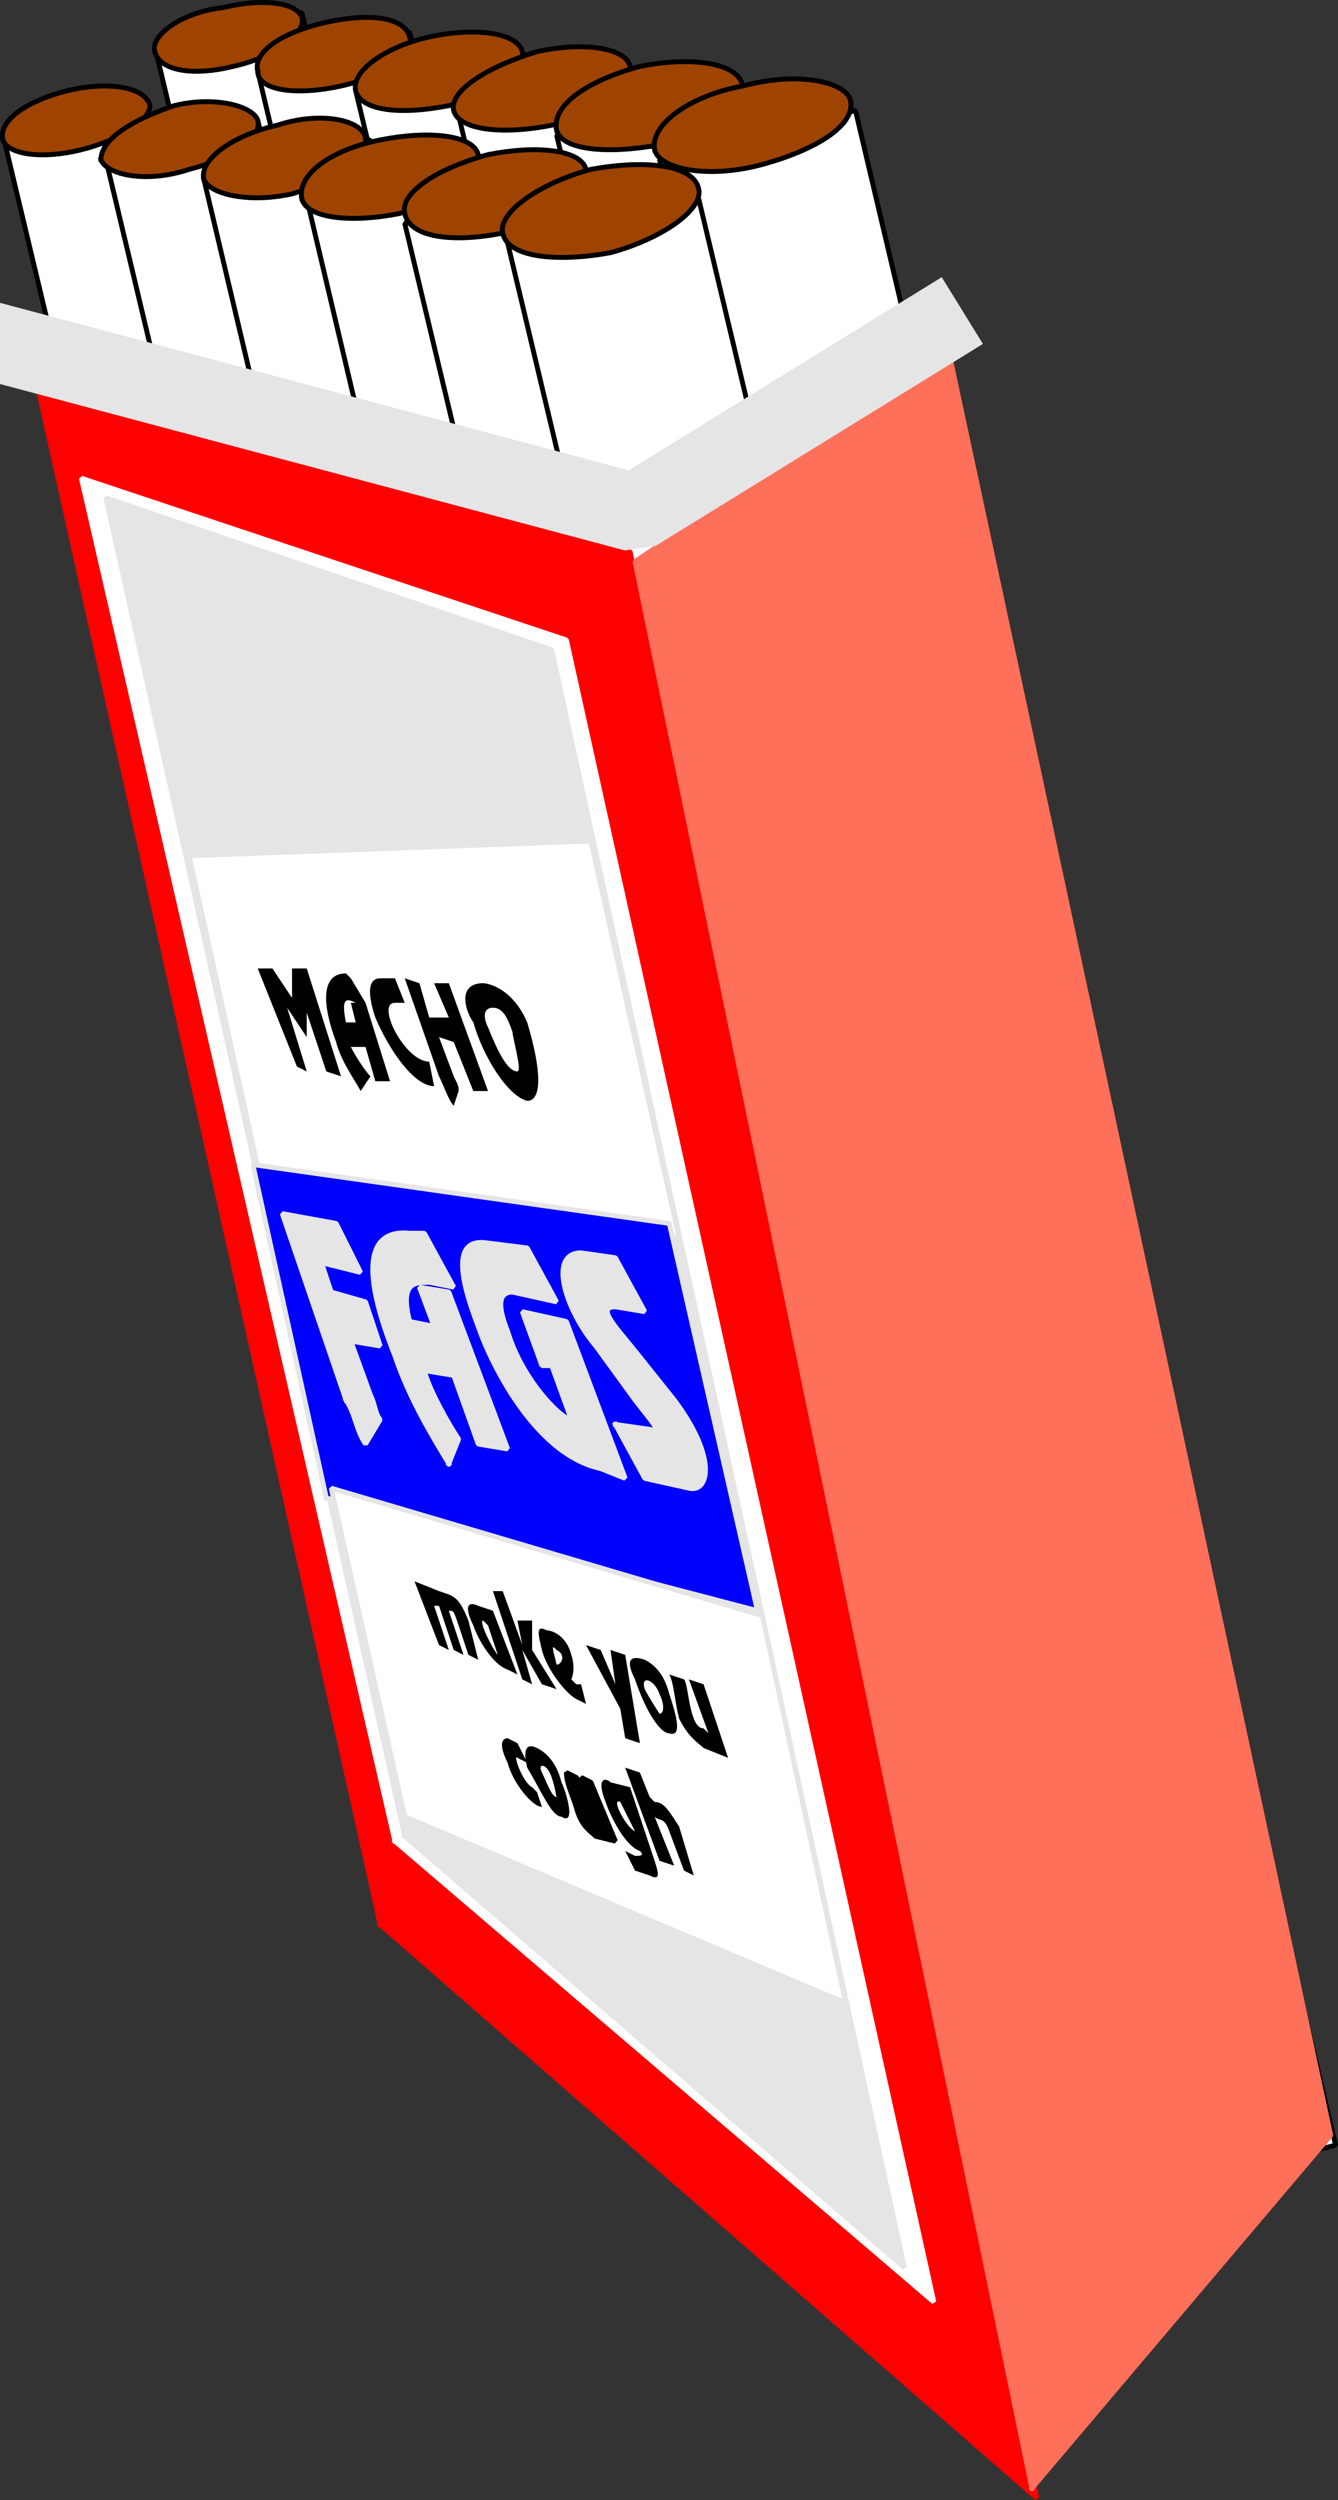 <svg xmlns="http://www.w3.org/2000/svg" width="273.094" height="509.918" version="1.2"><rect width="100%" height="100%" fill="#333333" stroke="none"/><g fill="none" fill-rule="evenodd" stroke="#000" stroke-linecap="square" stroke-linejoin="bevel" font-family="'Sans Serif'" font-size="12.5" font-weight="400"><path fill="#fff" stroke-linecap="butt" d="m104.607 315.541-73-306 30-7 72 306-29 7" vector-effect="non-scaling-stroke"/><path fill="#fff" stroke-linecap="butt" d="m130.607 342.541 31-8-78-328-31 8 78 328" vector-effect="non-scaling-stroke"/><path fill="#fff" stroke-linecap="butt" d="m156.607 368.541 33-8-83-350-34 8 84 350" vector-effect="non-scaling-stroke"/><path fill="#fff" stroke-linecap="butt" d="m181.607 394.541 36-8-89-372-35 9 88 371" vector-effect="non-scaling-stroke"/><path fill="#fff" stroke-linecap="butt" d="m207.607 420.541 38-9-94-393-38 9 94 393" vector-effect="non-scaling-stroke"/><path fill="#fff" stroke-linecap="butt" d="m233.607 447.541-99-415 40-10 98 415-39 10" vector-effect="non-scaling-stroke"/><path fill="#9e4400" stroke-linecap="butt" d="M31.607 10.541c-1-3 5-8 14-9 8-2 15-1 16 2s-5 8-14 10c-8 2-15 1-16-3" vector-effect="non-scaling-stroke"/><path fill="#9e4400" stroke-linecap="butt" d="M52.607 14.541c0 4 8 5 17 3s15-7 14-10c-1-4-8-5-17-3s-15 6-14 10" vector-effect="non-scaling-stroke"/><path fill="#9e4400" stroke-linecap="butt" d="M72.607 18.541c1 4 9 5 19 3 9-2 16-7 15-11s-10-5-19-3-16 7-15 11" vector-effect="non-scaling-stroke"/><path fill="#9e4400" stroke-linecap="butt" d="M92.607 22.541c1 4 10 5 20 3s17-8 16-12-10-5-19-3c-10 3-18 8-17 12" vector-effect="non-scaling-stroke"/><path fill="#9e4400" stroke-linecap="butt" d="M113.607 26.541c1 4 10 5 21 3 10-2 18-8 17-12-1-5-11-6-21-4-11 3-18 8-17 13" vector-effect="non-scaling-stroke"/><path fill="#9e4400" stroke-linecap="butt" d="M133.607 30.541c-1-5 7-11 18-13 11-3 21-1 22 3 1 5-7 10-18 13s-21 1-22-3" vector-effect="non-scaling-stroke"/><path fill="#fff" stroke-linecap="butt" d="m73.607 333.541-73-306 29-7 73 306-29 7" vector-effect="non-scaling-stroke"/><path fill="#fff" stroke-linecap="butt" d="m99.607 359.541 31-7-78-328-31 8 78 327" vector-effect="non-scaling-stroke"/><path fill="#fff" stroke-linecap="butt" d="m124.607 386.541 34-8-83-350-34 8 83 350" vector-effect="non-scaling-stroke"/><path fill="#fff" stroke-linecap="butt" d="m150.607 412.541 36-9-89-371-35 8 88 372" vector-effect="non-scaling-stroke"/><path fill="#fff" stroke-linecap="butt" d="m176.607 438.541 37-9-93-393-38 9 94 393" vector-effect="non-scaling-stroke"/><path fill="#fff" stroke-linecap="butt" d="m202.607 464.541-99-415 39-9 99 415-39 9" vector-effect="non-scaling-stroke"/><path fill="#9e4400" stroke-linecap="butt" d="M.607 28.541c-1-4 5-8 13-10s16-1 17 3c0 3-6 7-14 9s-15 1-16-2" vector-effect="non-scaling-stroke"/><path fill="#9e4400" stroke-linecap="butt" d="M20.607 32.541c1 3 9 5 18 2 8-2 15-6 14-10-1-3-9-5-17-3-9 3-15 7-15 11" vector-effect="non-scaling-stroke"/><path fill="#9e4400" stroke-linecap="butt" d="M41.607 36.541c1 3 9 5 18 3 10-3 16-8 15-11 0-4-9-6-18-3-9 2-16 7-15 11" vector-effect="non-scaling-stroke"/><path fill="#9e4400" stroke-linecap="butt" d="M61.607 40.541c1 4 10 5 20 3 10-3 17-8 16-12s-10-5-20-3-17 7-16 12" vector-effect="non-scaling-stroke"/><path fill="#9e4400" stroke-linecap="butt" d="M82.607 43.541c1 5 10 6 20 4 11-3 18-8 17-13-1-4-10-5-20-3-11 3-18 8-17 12" vector-effect="non-scaling-stroke"/><path fill="#9e4400" stroke-linecap="butt" d="M102.607 47.541c-1-4 7-10 18-13 11-2 21-1 22 4 1 4-7 10-18 13-11 2-21 1-22-4" vector-effect="non-scaling-stroke"/><path fill="red" stroke="red" stroke-linecap="butt" d="m77.607 392.541-70-314 121 34 83 397-134-117" vector-effect="non-scaling-stroke"/><path fill="#ff705b" stroke="#ff705b" stroke-linecap="butt" d="m210.607 507.541-81-393 64-43 78 364-61 72" vector-effect="non-scaling-stroke"/><path stroke="#e5e5e5" stroke-linecap="butt" stroke-width="16" d="m5.607 71.541 124 33 60-37"/><path fill="#fff" stroke="#fff" stroke-linecap="butt" d="m80.607 375.541-64-278 99 33 75 339-110-94" vector-effect="non-scaling-stroke"/><path fill="#e5e5e5" stroke="#e5e5e5" stroke-linecap="butt" d="m82.607 374.541-61-273 91 31 72 330-102-88" vector-effect="non-scaling-stroke"/><path fill="#fff" stroke="#e5e5e5" stroke-linecap="butt" d="m53.607 242.541-15-68 82-3 18 81-85-10" vector-effect="non-scaling-stroke"/><path fill="#00f" stroke="#e5e5e5" stroke-linecap="butt" d="m66.607 305.541-15-68 85 12 18 79-88-23" vector-effect="non-scaling-stroke"/><path fill="#fff" stroke="#e5e5e5" stroke-linecap="butt" d="m82.607 370.541-15-67 88 26 17 79-90-38" vector-effect="non-scaling-stroke"/><path fill="#000" stroke="none" d="m60.607 217.541-8-20h3l4 6v-6h3l7 22-3-1-4-12v5l-4-6 4 13-2-1m13 5c-1-2-4-6-5-10-3-8-3-14 2-14l1 1 3 5h-2c-2-1-3-1-2 4h2l-1-4h3l5 16h-3l-2-7h-3c1 2 3 5 4 6l-2 3m3-15c-2-6-1-8 1-8h3l2 5h-2c-4 0 2 12 7 12l1 5c-4 0-9-7-12-14m13 12-7-20 3 1 2 7h4l-3-7h3l8 22h-3l-4-10-3-1 3 8c1 2 1 2 1 3l-1 3c-1-1-2-4-3-6m7-11c-2-3-3-8 2-8 1 0 6 1 9 8 3 10 3 16 0 16-4-1-9-9-11-16m3 1c2 5 4 9 6 9 1 0-1-7-1-8-1-3-2-5-4-5s-2 2-1 4"/><path fill="#e5e5e5" stroke="#e5e5e5" stroke-linecap="butt" d="m70.607 285.541-13-38 11 2 5 10-8-2 2 6 7 2 3 9-6-1 4 11c1 2 1 4 2 5l-3 5c-2-3-2-6-4-9m21 13c-3-5-8-13-11-22-6-15-7-26 3-25h3l6 11-5-1c-3 0-6 0-4 8l5 1-3-8 6 1 12 32-6-1-5-14-6-1c1 4 5 11 7 14l-2 5m6-28c-5-13-4-18 2-17l8 1 6 11-9-2c-3 0-3 3-1 8 3 10 11 18 13 18l-4-11h-2l-4-11 9 2 12 32-5-2c-14-3-23-23-25-29m28 20 7 1c3 1 0-2-3-6l-8-11c-6-7-10-19-3-19l7 1 6 11-6-1c-4 0 0 4 4 9l8 10c9 12 7 19 3 18l-9-2-6-11" vector-effect="non-scaling-stroke"/><path fill="#000" stroke="none" d="m89.607 335.541-5-13 5 2c3 1 4 1 6 6l2 8-2-1-2-6c-1-3-1-3-2-3l3 9-2-1-3-9h-1l3 9-2-1m7-4c-2-4-1-5 1-4l3 1 5 13-2-1c-3-1-6-6-7-9m2-1c-1 0 2 6 3 7l-2-6-1-1m8 12-6-18h2l4 11-1-5h3v6l5 8-3-1-4-7 2 7-2-1"/><path fill="#000" stroke="none" d="M110.607 336.541c-1-4-1-5 1-4 1 0 4 1 5 5 1 3 0 5 0 5l1 1h1l1 4-2-1c-2-1-6-6-7-10m3 3c1 0 2-2 0-3-1-1-1-1 0 3m13 9-7-13 3 1 3 7-1-7 3 1 3 18-3-1-1-6m3-6c-2-4-1-5 2-4 2 1 4 3 5 7 1 3 3 9 0 8-2 0-5-5-7-11m2 2c1 2 3 5 3 5 1 0 1-2 0-4-1-3-4-4-3-1m7 6c-1-4-1-7-2-9l3 1c1 1 1 10 4 10l1 1-4-11 3 1 5 15-5-2c-1-1-3-2-5-6m-35 9c-2-4-1-5 0-5l2 1 2 4-2-1c-1-1 1 5 3 6l1 1 1 3c-2 0-6-5-7-9"/><path fill="#000" stroke="none" d="M107.607 360.541c-1-4 0-5 2-4s4 3 5 7c1 2 3 9 0 7-2 0-4-5-7-10m3 1c1 2 2 5 3 5 0 1 0-1-1-4s-3-3-2-1m13 6c-2-5 0-5 1-4l4 1 5 15c1 3 1 4-1 3l-3-1-2-4 2 1c1 0 2 0 1-1-3-1-6-7-7-10m3 0c-2-1 1 5 3 6l-3-6m8 12-7-19 3 1 2 5 1 1c2 0 3 2 5 5l3 10-2-1-3-8c-1-3-2-2-3-3l4 10-3-1"/><path fill="#000" stroke-linecap="butt" d="M117.607 368.541c-1-3-2-5-2-7l2 1c1 1 2 8 5 9h-1l-3-9 2 1 5 12-4-1c-1-1-3-2-4-6" vector-effect="non-scaling-stroke"/></g></svg>
